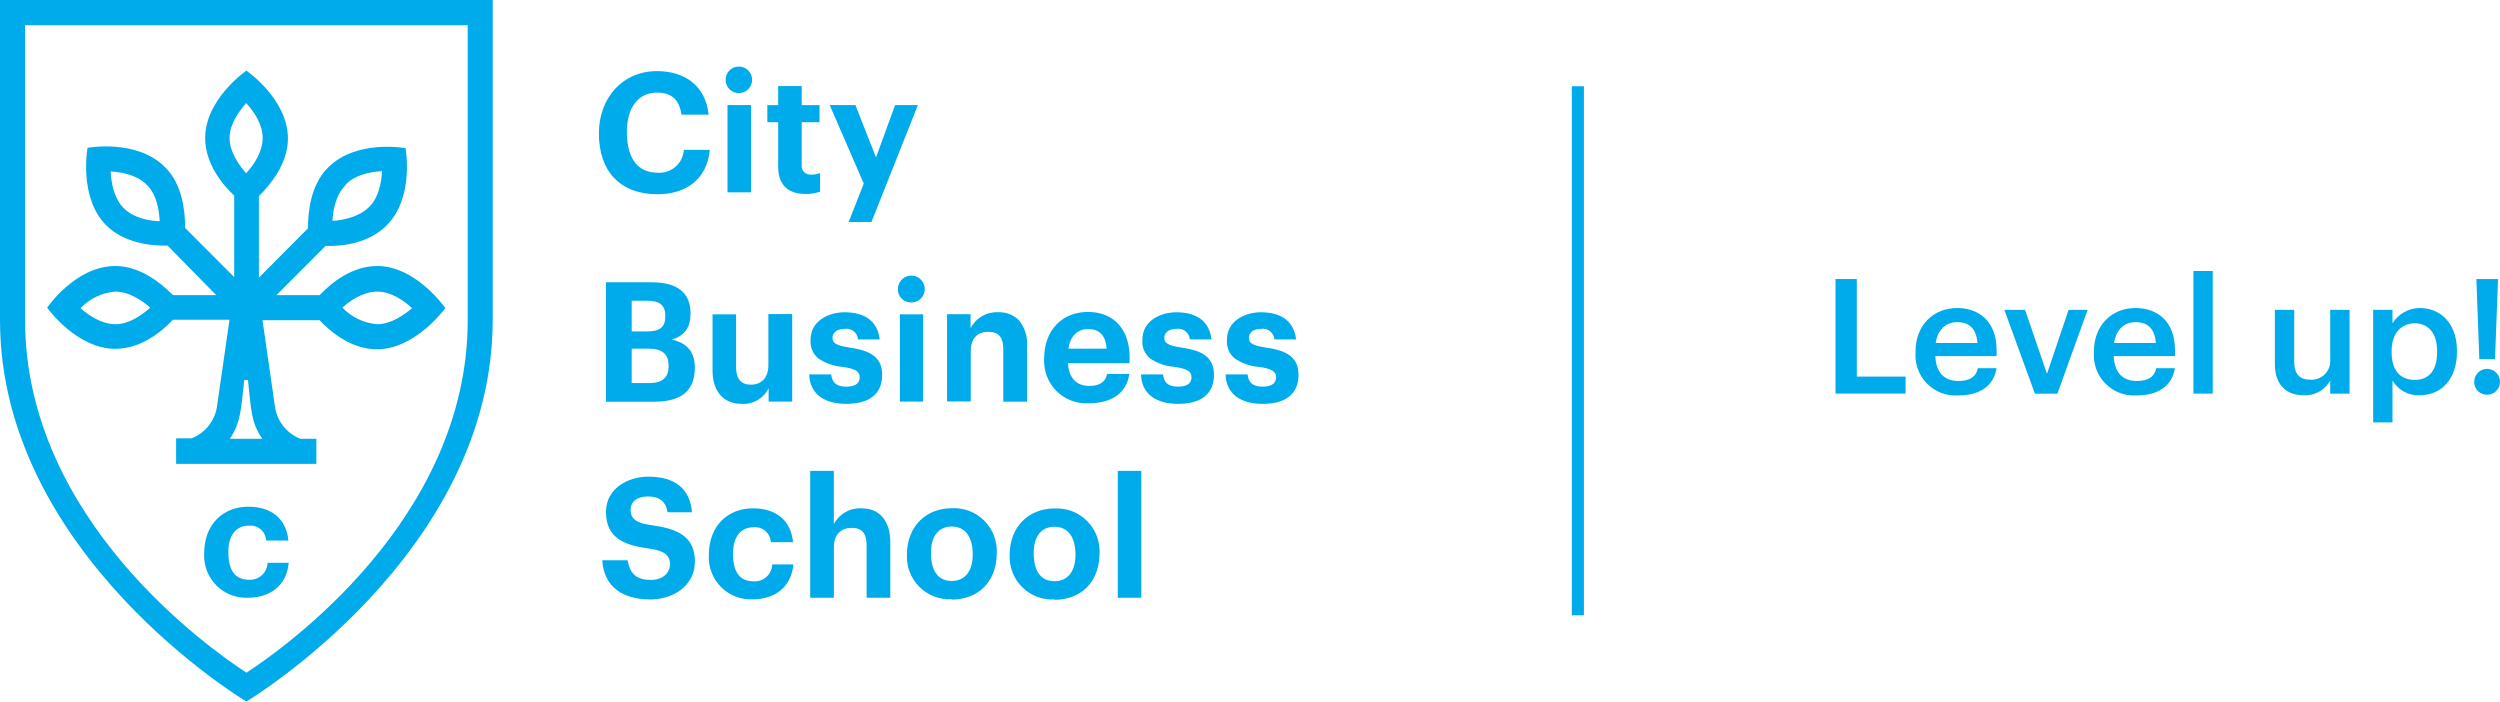 <?xml version="1.0" encoding="UTF-8"?> <svg xmlns="http://www.w3.org/2000/svg" width="196" height="55" viewBox="0 0 196 55" fill="none"> <path d="M47.508 22.132H51.096C53.114 22.132 54.138 22.958 54.138 24.569C54.138 25.677 53.683 26.325 52.654 26.622C53.838 26.873 54.475 27.566 54.475 28.821C54.475 30.646 53.41 31.494 51.287 31.494H47.508V22.132ZM49.525 23.579V25.983H50.764C51.775 25.983 52.162 25.613 52.162 24.774C52.162 23.934 51.729 23.579 50.75 23.579H49.525ZM49.525 27.343V30.03H50.95C51.975 30.03 52.421 29.542 52.421 28.702C52.421 27.79 51.966 27.334 50.837 27.334H49.525V27.343ZM62.108 24.642V31.485H60.259V30.436C60.067 30.828 59.763 31.153 59.386 31.372C59.009 31.59 58.576 31.692 58.141 31.663C56.584 31.663 55.864 30.514 55.864 29.081V24.642H57.709V28.789C57.709 29.701 58.096 30.158 58.874 30.158C59.653 30.158 60.241 29.656 60.241 28.638V24.623H62.085L62.108 24.642ZM63.447 29.355H65.163C65.25 29.962 65.523 30.313 66.348 30.313C67.067 30.313 67.4 30.048 67.4 29.574C67.4 29.099 67.013 28.894 66.033 28.762C65.351 28.705 64.694 28.471 64.13 28.082C63.924 27.902 63.764 27.676 63.663 27.422C63.563 27.168 63.525 26.894 63.551 26.622C63.551 25.13 65.009 24.482 66.202 24.482C67.673 24.482 68.784 25.071 68.971 26.608H67.272C67.262 26.483 67.226 26.361 67.166 26.25C67.107 26.14 67.025 26.043 66.926 25.965C66.827 25.887 66.714 25.831 66.592 25.8C66.471 25.768 66.344 25.762 66.22 25.782C65.614 25.782 65.268 26.079 65.268 26.489C65.268 26.9 65.587 27.096 66.566 27.242C67.992 27.448 69.162 27.849 69.162 29.382C69.162 30.915 68.124 31.663 66.352 31.663C64.581 31.663 63.497 30.851 63.442 29.382L63.447 29.355ZM70.396 22.68C70.392 22.471 70.451 22.265 70.565 22.089C70.678 21.914 70.841 21.776 71.033 21.693C71.225 21.611 71.437 21.587 71.642 21.626C71.847 21.664 72.037 21.763 72.185 21.91C72.334 22.056 72.436 22.244 72.478 22.449C72.521 22.654 72.501 22.867 72.422 23.061C72.343 23.254 72.208 23.42 72.034 23.537C71.861 23.653 71.657 23.715 71.448 23.715C71.31 23.721 71.173 23.697 71.044 23.647C70.915 23.597 70.798 23.521 70.7 23.424C70.601 23.328 70.524 23.212 70.471 23.084C70.419 22.956 70.393 22.818 70.396 22.68ZM72.373 24.642V31.485H70.551V24.642H72.373ZM76.093 24.642V25.732C76.297 25.336 76.612 25.006 76.997 24.784C77.383 24.561 77.825 24.455 78.27 24.477C78.568 24.467 78.866 24.517 79.144 24.627C79.422 24.735 79.675 24.901 79.887 25.112C80.347 25.68 80.573 26.403 80.52 27.133V31.49H78.657V27.384C78.657 26.439 78.297 26.015 77.473 26.015C76.649 26.015 76.107 26.517 76.107 27.521V31.476H74.249V24.633H76.107L76.093 24.642ZM88.535 29.336C88.321 30.815 87.169 31.618 85.347 31.618C84.883 31.643 84.419 31.571 83.984 31.405C83.55 31.239 83.156 30.983 82.827 30.654C82.498 30.325 82.242 29.931 82.075 29.496C81.908 29.062 81.835 28.597 81.859 28.132C81.859 25.851 83.302 24.455 85.302 24.455C87.419 24.455 88.558 25.96 88.558 27.954V28.47H83.73C83.79 29.619 84.377 30.258 85.402 30.258C86.267 30.258 86.686 29.889 86.8 29.314H88.544L88.535 29.336ZM85.306 25.796C84.468 25.796 83.908 26.357 83.762 27.334H86.759C86.686 26.284 86.18 25.796 85.302 25.796H85.306ZM89.459 29.355H91.176C91.263 29.962 91.536 30.313 92.36 30.313C93.08 30.313 93.412 30.048 93.412 29.574C93.412 29.099 93.025 28.894 92.046 28.762C91.363 28.705 90.707 28.471 90.142 28.082C89.936 27.902 89.777 27.676 89.676 27.422C89.575 27.168 89.537 26.894 89.564 26.622C89.564 25.13 91.021 24.482 92.215 24.482C93.685 24.482 94.797 25.071 94.983 26.608H93.285C93.274 26.483 93.238 26.361 93.179 26.25C93.119 26.14 93.037 26.043 92.939 25.965C92.84 25.887 92.726 25.831 92.605 25.8C92.483 25.768 92.357 25.762 92.233 25.782C91.627 25.782 91.281 26.079 91.281 26.489C91.281 26.9 91.6 27.096 92.579 27.242C94.004 27.448 95.175 27.849 95.175 29.382C95.175 30.915 94.136 31.663 92.365 31.663C90.593 31.663 89.509 30.851 89.455 29.382L89.459 29.355ZM96.09 29.355H97.807C97.893 29.962 98.167 30.313 98.991 30.313C99.71 30.313 100.043 30.048 100.043 29.574C100.043 29.099 99.656 28.894 98.677 28.762C97.994 28.705 97.337 28.471 96.773 28.082C96.567 27.902 96.407 27.676 96.307 27.422C96.206 27.168 96.168 26.894 96.195 26.622C96.195 25.13 97.652 24.482 98.845 24.482C100.316 24.482 101.427 25.071 101.614 26.608H99.915C99.905 26.483 99.869 26.361 99.809 26.25C99.75 26.14 99.668 26.043 99.569 25.965C99.47 25.887 99.357 25.831 99.235 25.8C99.114 25.768 98.987 25.762 98.863 25.782C98.258 25.782 97.912 26.079 97.912 26.489C97.912 26.9 98.23 27.096 99.21 27.242C100.635 27.448 101.805 27.849 101.805 29.382C101.805 30.915 100.767 31.663 98.995 31.663C97.224 31.663 96.14 30.851 96.085 29.382L96.09 29.355Z" fill="#00ABEB"></path> <path d="M55.65 11.73C55.436 14.08 53.76 15.229 51.552 15.229C48.596 15.229 46.952 13.404 46.952 10.462C46.952 7.642 48.842 5.575 51.506 5.575C53.71 5.575 55.327 6.743 55.555 8.988H53.428C53.269 7.852 52.677 7.259 51.511 7.259C50.067 7.259 49.147 8.395 49.147 10.343C49.147 12.41 49.999 13.537 51.524 13.537C51.779 13.56 52.037 13.533 52.281 13.455C52.525 13.377 52.752 13.251 52.947 13.085C53.142 12.918 53.301 12.714 53.416 12.484C53.53 12.255 53.598 12.004 53.615 11.748H55.646L55.65 11.73ZM56.889 6.255C56.888 6.117 56.914 5.98 56.967 5.853C57.02 5.726 57.097 5.61 57.196 5.513C57.293 5.417 57.41 5.341 57.538 5.29C57.666 5.24 57.803 5.216 57.941 5.219C58.146 5.222 58.345 5.285 58.514 5.402C58.684 5.518 58.815 5.681 58.891 5.872C58.968 6.063 58.986 6.271 58.944 6.472C58.902 6.673 58.801 6.857 58.655 7.001C58.509 7.145 58.324 7.243 58.122 7.281C57.921 7.32 57.712 7.298 57.524 7.218C57.335 7.138 57.174 7.004 57.061 6.833C56.948 6.661 56.888 6.46 56.889 6.255ZM58.879 8.235V15.079H57.035V8.235H58.893H58.879ZM61.01 13.049V9.581H60.159V8.24H61.01V6.748H62.855V8.24H64.253V9.581H62.855V12.875C62.835 12.979 62.839 13.087 62.867 13.189C62.896 13.292 62.948 13.386 63.019 13.465C63.09 13.544 63.178 13.605 63.277 13.643C63.376 13.682 63.482 13.697 63.588 13.687C63.829 13.697 64.069 13.657 64.294 13.569V15.029C63.932 15.151 63.551 15.211 63.169 15.207C61.757 15.207 61.006 14.481 61.006 13.053L61.01 13.049ZM65.059 8.235H67.063L68.679 12.341L70.178 8.235H71.963L68.32 17.406H66.534L67.719 14.394L65.05 8.24L65.059 8.235Z" fill="#00ABEB"></path> <path d="M47.23 43.927H49.206C49.393 45.049 49.971 45.465 51.028 45.465C51.939 45.465 52.526 44.949 52.526 44.224C52.526 43.247 51.547 43.115 50.809 42.996C48.965 42.745 47.508 42.184 47.508 40.145C47.508 38.27 49.265 37.371 50.823 37.371C52.886 37.371 54.097 38.283 54.252 40.163H52.335C52.221 39.337 51.702 38.922 50.805 38.922C49.907 38.922 49.438 39.351 49.438 39.985C49.438 40.961 50.449 41.075 51.123 41.18C52.968 41.445 54.48 41.965 54.48 44.014C54.48 45.975 52.722 46.997 50.991 46.997C48.915 46.997 47.348 46.085 47.216 43.927H47.23ZM60.532 44.251H62.203C62.03 46.112 60.66 46.988 59.016 46.988C58.555 47.01 58.094 46.935 57.664 46.767C57.234 46.599 56.844 46.342 56.52 46.013C56.195 45.685 55.943 45.291 55.779 44.859C55.616 44.426 55.546 43.964 55.573 43.503C55.573 41.221 57.071 39.853 59.034 39.853C60.764 39.853 62.003 40.724 62.176 42.508H60.432C60.424 42.34 60.382 42.174 60.308 42.023C60.234 41.871 60.13 41.737 60.002 41.627C59.873 41.518 59.725 41.436 59.563 41.386C59.402 41.337 59.233 41.321 59.066 41.34C58.087 41.34 57.467 42.079 57.467 43.393C57.467 44.944 58.059 45.578 59.097 45.578C59.28 45.589 59.463 45.563 59.635 45.501C59.807 45.44 59.965 45.344 60.099 45.22C60.234 45.097 60.343 44.947 60.418 44.78C60.494 44.614 60.536 44.434 60.541 44.251H60.532ZM63.515 36.914H65.373V41.094C65.578 40.699 65.893 40.372 66.279 40.152C66.665 39.932 67.106 39.828 67.55 39.853C69.135 39.853 69.799 41.062 69.799 42.494V46.861H67.942V42.754C67.942 41.81 67.582 41.386 66.776 41.386C65.97 41.386 65.377 41.874 65.377 42.891V46.861H63.52V36.914H63.515ZM82.674 46.997C82.208 47.023 81.743 46.951 81.307 46.786C80.871 46.621 80.475 46.365 80.144 46.037C79.812 45.708 79.553 45.314 79.383 44.879C79.214 44.444 79.137 43.978 79.158 43.512C79.158 41.281 80.656 39.862 82.687 39.862C83.155 39.838 83.621 39.913 84.058 40.081C84.494 40.249 84.891 40.507 85.222 40.838C85.553 41.169 85.811 41.566 85.98 42.002C86.149 42.439 86.225 42.907 86.203 43.375C86.203 45.656 84.719 47.025 82.674 47.025V46.997ZM82.674 45.565C83.712 45.565 84.318 44.798 84.318 43.484C84.318 42.084 83.712 41.299 82.674 41.299C81.635 41.299 81.043 42.052 81.043 43.366C81.043 44.785 81.603 45.565 82.674 45.565ZM89.477 36.896V46.861H87.633V36.914H89.477V36.896ZM74.618 46.979C74.152 47.005 73.687 46.933 73.251 46.767C72.815 46.602 72.418 46.347 72.087 46.018C71.756 45.69 71.497 45.296 71.327 44.861C71.157 44.426 71.081 43.96 71.102 43.493C71.102 41.263 72.6 39.844 74.631 39.844C75.099 39.82 75.565 39.895 76.002 40.063C76.438 40.231 76.835 40.489 77.166 40.82C77.497 41.151 77.755 41.547 77.924 41.984C78.093 42.421 78.169 42.889 78.147 43.357C78.147 45.638 76.662 47.007 74.618 47.007V46.979ZM74.618 45.547C75.656 45.547 76.262 44.78 76.262 43.466C76.262 42.066 75.656 41.281 74.618 41.281C73.579 41.281 72.987 42.033 72.987 43.347C72.987 44.766 73.547 45.547 74.618 45.547Z" fill="#00ABEB"></path> <path d="M38.632 25.093V0H0V25.093C0 43.48 19.314 55 19.314 55C19.314 55 38.627 43.48 38.627 25.093H38.632ZM19.318 52.737C16.436 50.853 1.967 40.715 1.967 25.093V1.976H36.669V25.098C36.669 40.72 22.205 50.857 19.318 52.742V52.737Z" fill="#00ABEB"></path> <path d="M20.967 44.123H22.638C22.465 45.985 21.094 46.861 19.45 46.861C18.989 46.883 18.529 46.807 18.099 46.639C17.669 46.471 17.279 46.215 16.954 45.886C16.629 45.557 16.377 45.164 16.214 44.731C16.051 44.299 15.981 43.837 16.008 43.375C16.008 41.094 17.506 39.725 19.468 39.725C21.199 39.725 22.438 40.596 22.611 42.38H20.867C20.859 42.212 20.817 42.047 20.743 41.895C20.669 41.744 20.564 41.609 20.436 41.499C20.308 41.39 20.159 41.308 19.998 41.259C19.837 41.209 19.668 41.194 19.5 41.212C18.521 41.212 17.902 41.952 17.902 43.266C17.902 44.817 18.494 45.451 19.532 45.451C19.715 45.461 19.897 45.435 20.069 45.374C20.241 45.312 20.399 45.217 20.534 45.093C20.669 44.969 20.777 44.819 20.853 44.653C20.929 44.486 20.971 44.306 20.976 44.123H20.967Z" fill="#00ABEB"></path> <path d="M29.578 20.855C27.616 20.855 25.981 22.155 25.065 23.136H21.677L25.525 19.281C26.864 19.322 28.913 19.071 30.293 17.689C32.511 15.512 31.796 11.616 31.796 11.616C31.796 11.616 27.948 10.905 25.735 13.122C24.369 14.463 24.145 16.557 24.145 17.899L20.297 21.768V15.38C21.208 14.468 22.574 12.825 22.574 10.859C22.574 7.761 19.314 5.539 19.314 5.539C19.314 5.539 16.085 7.766 16.085 10.818C16.085 12.784 17.383 14.422 18.362 15.339V21.727L14.514 17.871C14.514 16.53 14.304 14.436 12.924 13.094C10.706 10.873 6.863 11.589 6.863 11.589C6.863 11.589 6.152 15.485 8.325 17.661C9.691 19.03 11.795 19.295 13.134 19.254L16.95 23.136H13.562C12.601 22.174 10.97 20.855 9.049 20.855C5.911 20.855 3.698 24.122 3.698 24.122C3.698 24.122 5.975 27.347 9.049 27.347C11.011 27.347 12.646 26.047 13.562 25.066H17.993L17.032 31.727C16.97 32.309 16.75 32.863 16.396 33.328C16.042 33.793 15.567 34.151 15.024 34.364H13.808V36.367H24.801V34.401H23.549C23.005 34.188 22.53 33.829 22.176 33.364C21.822 32.899 21.602 32.346 21.54 31.764L20.579 25.103H25.052C25.962 26.065 27.561 27.384 29.565 27.384C32.575 27.384 34.916 24.158 34.916 24.158C34.916 24.158 32.63 20.855 29.578 20.855ZM27.11 14.468C27.861 13.674 29.118 13.464 29.952 13.418C29.911 14.258 29.701 15.512 28.904 16.265C28.107 17.018 26.896 17.269 26.063 17.315C26.104 16.516 26.318 15.262 27.11 14.509V14.468ZM9.677 16.293C8.926 15.54 8.716 14.281 8.675 13.446C9.513 13.487 10.725 13.697 11.517 14.495C12.309 15.293 12.478 16.507 12.519 17.342C11.685 17.315 10.47 17.105 9.677 16.293ZM9.049 25.418C7.96 25.418 6.917 24.706 6.316 24.163C7.034 23.404 8.008 22.94 9.049 22.863C10.137 22.863 11.139 23.574 11.781 24.117C11.139 24.688 10.137 25.418 9.049 25.418ZM17.997 10.818C17.997 9.727 18.749 8.724 19.295 8.08C19.883 8.71 20.593 9.714 20.593 10.818C20.593 11.922 19.883 12.953 19.295 13.583C18.749 12.958 17.997 11.913 17.997 10.818ZM19.273 34.401H18.02C18.899 33.101 18.899 32.015 19.15 29.793H19.441C19.692 32.015 19.651 33.101 20.57 34.401H19.273ZM29.578 25.418C28.538 25.34 27.563 24.876 26.846 24.117C27.433 23.574 28.476 22.863 29.578 22.863C30.68 22.863 31.669 23.574 32.311 24.163C31.669 24.688 30.658 25.418 29.578 25.418Z" fill="#00ABEB"></path> <path d="M145.574 21.877V29.524H149.399V30.856H143.903V21.877H145.569H145.574Z" fill="#00ABEB"></path> <path d="M150.178 27.644V27.544C150.178 25.509 151.571 24.149 153.439 24.149C155.069 24.149 156.535 25.116 156.535 27.466V27.922H151.731C151.781 29.177 152.396 29.87 153.552 29.87C154.463 29.87 154.946 29.506 155.06 28.867H156.526C156.312 30.263 155.21 31.002 153.516 31.002C153.069 31.031 152.621 30.964 152.202 30.805C151.783 30.647 151.403 30.4 151.086 30.082C150.77 29.764 150.525 29.382 150.369 28.961C150.212 28.541 150.147 28.092 150.178 27.644ZM153.439 25.258C152.528 25.258 151.908 25.874 151.758 26.891H155.033C154.941 25.746 154.39 25.258 153.439 25.258Z" fill="#00ABEB"></path> <path d="M158.767 24.291L160.484 29.309L162.178 24.291H163.672L161.299 30.865H159.537L157.141 24.291H158.771H158.767Z" fill="#00ABEB"></path> <path d="M164.164 27.644V27.544C164.164 25.509 165.557 24.149 167.424 24.149C169.055 24.149 170.521 25.116 170.521 27.466V27.922H165.717C165.767 29.177 166.382 29.87 167.538 29.87C168.449 29.87 168.932 29.506 169.046 28.867H170.512C170.298 30.263 169.196 31.002 167.502 31.002C167.055 31.031 166.607 30.964 166.188 30.805C165.769 30.647 165.388 30.4 165.072 30.082C164.756 29.764 164.511 29.382 164.355 28.961C164.198 28.541 164.133 28.092 164.164 27.644ZM167.424 25.258C166.514 25.258 165.894 25.874 165.744 26.891H169.018C168.927 25.746 168.376 25.258 167.424 25.258Z" fill="#00ABEB"></path> <path d="M173.481 21.247V30.86H171.965V21.247H173.481Z" fill="#00ABEB"></path> <path d="M178.349 28.502V24.291H179.866V28.324C179.866 29.327 180.267 29.77 181.159 29.77C181.366 29.78 181.573 29.746 181.765 29.671C181.958 29.595 182.132 29.479 182.277 29.331C182.422 29.182 182.534 29.005 182.605 28.81C182.676 28.615 182.704 28.407 182.689 28.201V24.291H184.206V30.865H182.689V29.834C182.487 30.204 182.184 30.509 181.816 30.713C181.447 30.918 181.028 31.013 180.608 30.988C179.301 30.988 178.349 30.244 178.349 28.502Z" fill="#00ABEB"></path> <path d="M187.571 24.291V25.345C187.798 24.98 188.114 24.679 188.49 24.47C188.865 24.261 189.287 24.15 189.716 24.149C191.36 24.149 192.626 25.381 192.626 27.493V27.594C192.626 29.706 191.41 30.988 189.716 30.988C189.288 31.01 188.861 30.914 188.483 30.71C188.105 30.507 187.79 30.204 187.571 29.834V33.114H186.055V24.291H187.571ZM191.069 27.621V27.521C191.069 26.061 190.317 25.345 189.324 25.345C188.332 25.345 187.503 26.047 187.503 27.521V27.621C187.503 29.09 188.218 29.784 189.324 29.784C190.431 29.784 191.069 29.04 191.069 27.621Z" fill="#00ABEB"></path> <path d="M193.979 29.98C193.97 29.777 194.022 29.577 194.128 29.404C194.233 29.232 194.388 29.095 194.572 29.011C194.757 28.928 194.962 28.902 195.161 28.936C195.361 28.971 195.545 29.064 195.69 29.205C195.836 29.345 195.936 29.526 195.978 29.725C196.02 29.923 196.001 30.129 195.925 30.317C195.848 30.504 195.718 30.665 195.55 30.777C195.381 30.889 195.183 30.949 194.981 30.947C194.852 30.949 194.723 30.926 194.603 30.879C194.483 30.832 194.373 30.761 194.28 30.671C194.187 30.581 194.112 30.474 194.061 30.355C194.009 30.237 193.981 30.109 193.979 29.98ZM195.846 21.872L195.609 28.155H194.38L194.148 21.877H195.842L195.846 21.872Z" fill="#00ABEB"></path> <path d="M124.179 6.761H123.232V48.238H124.179V6.761Z" fill="#00ABEB"></path> </svg> 